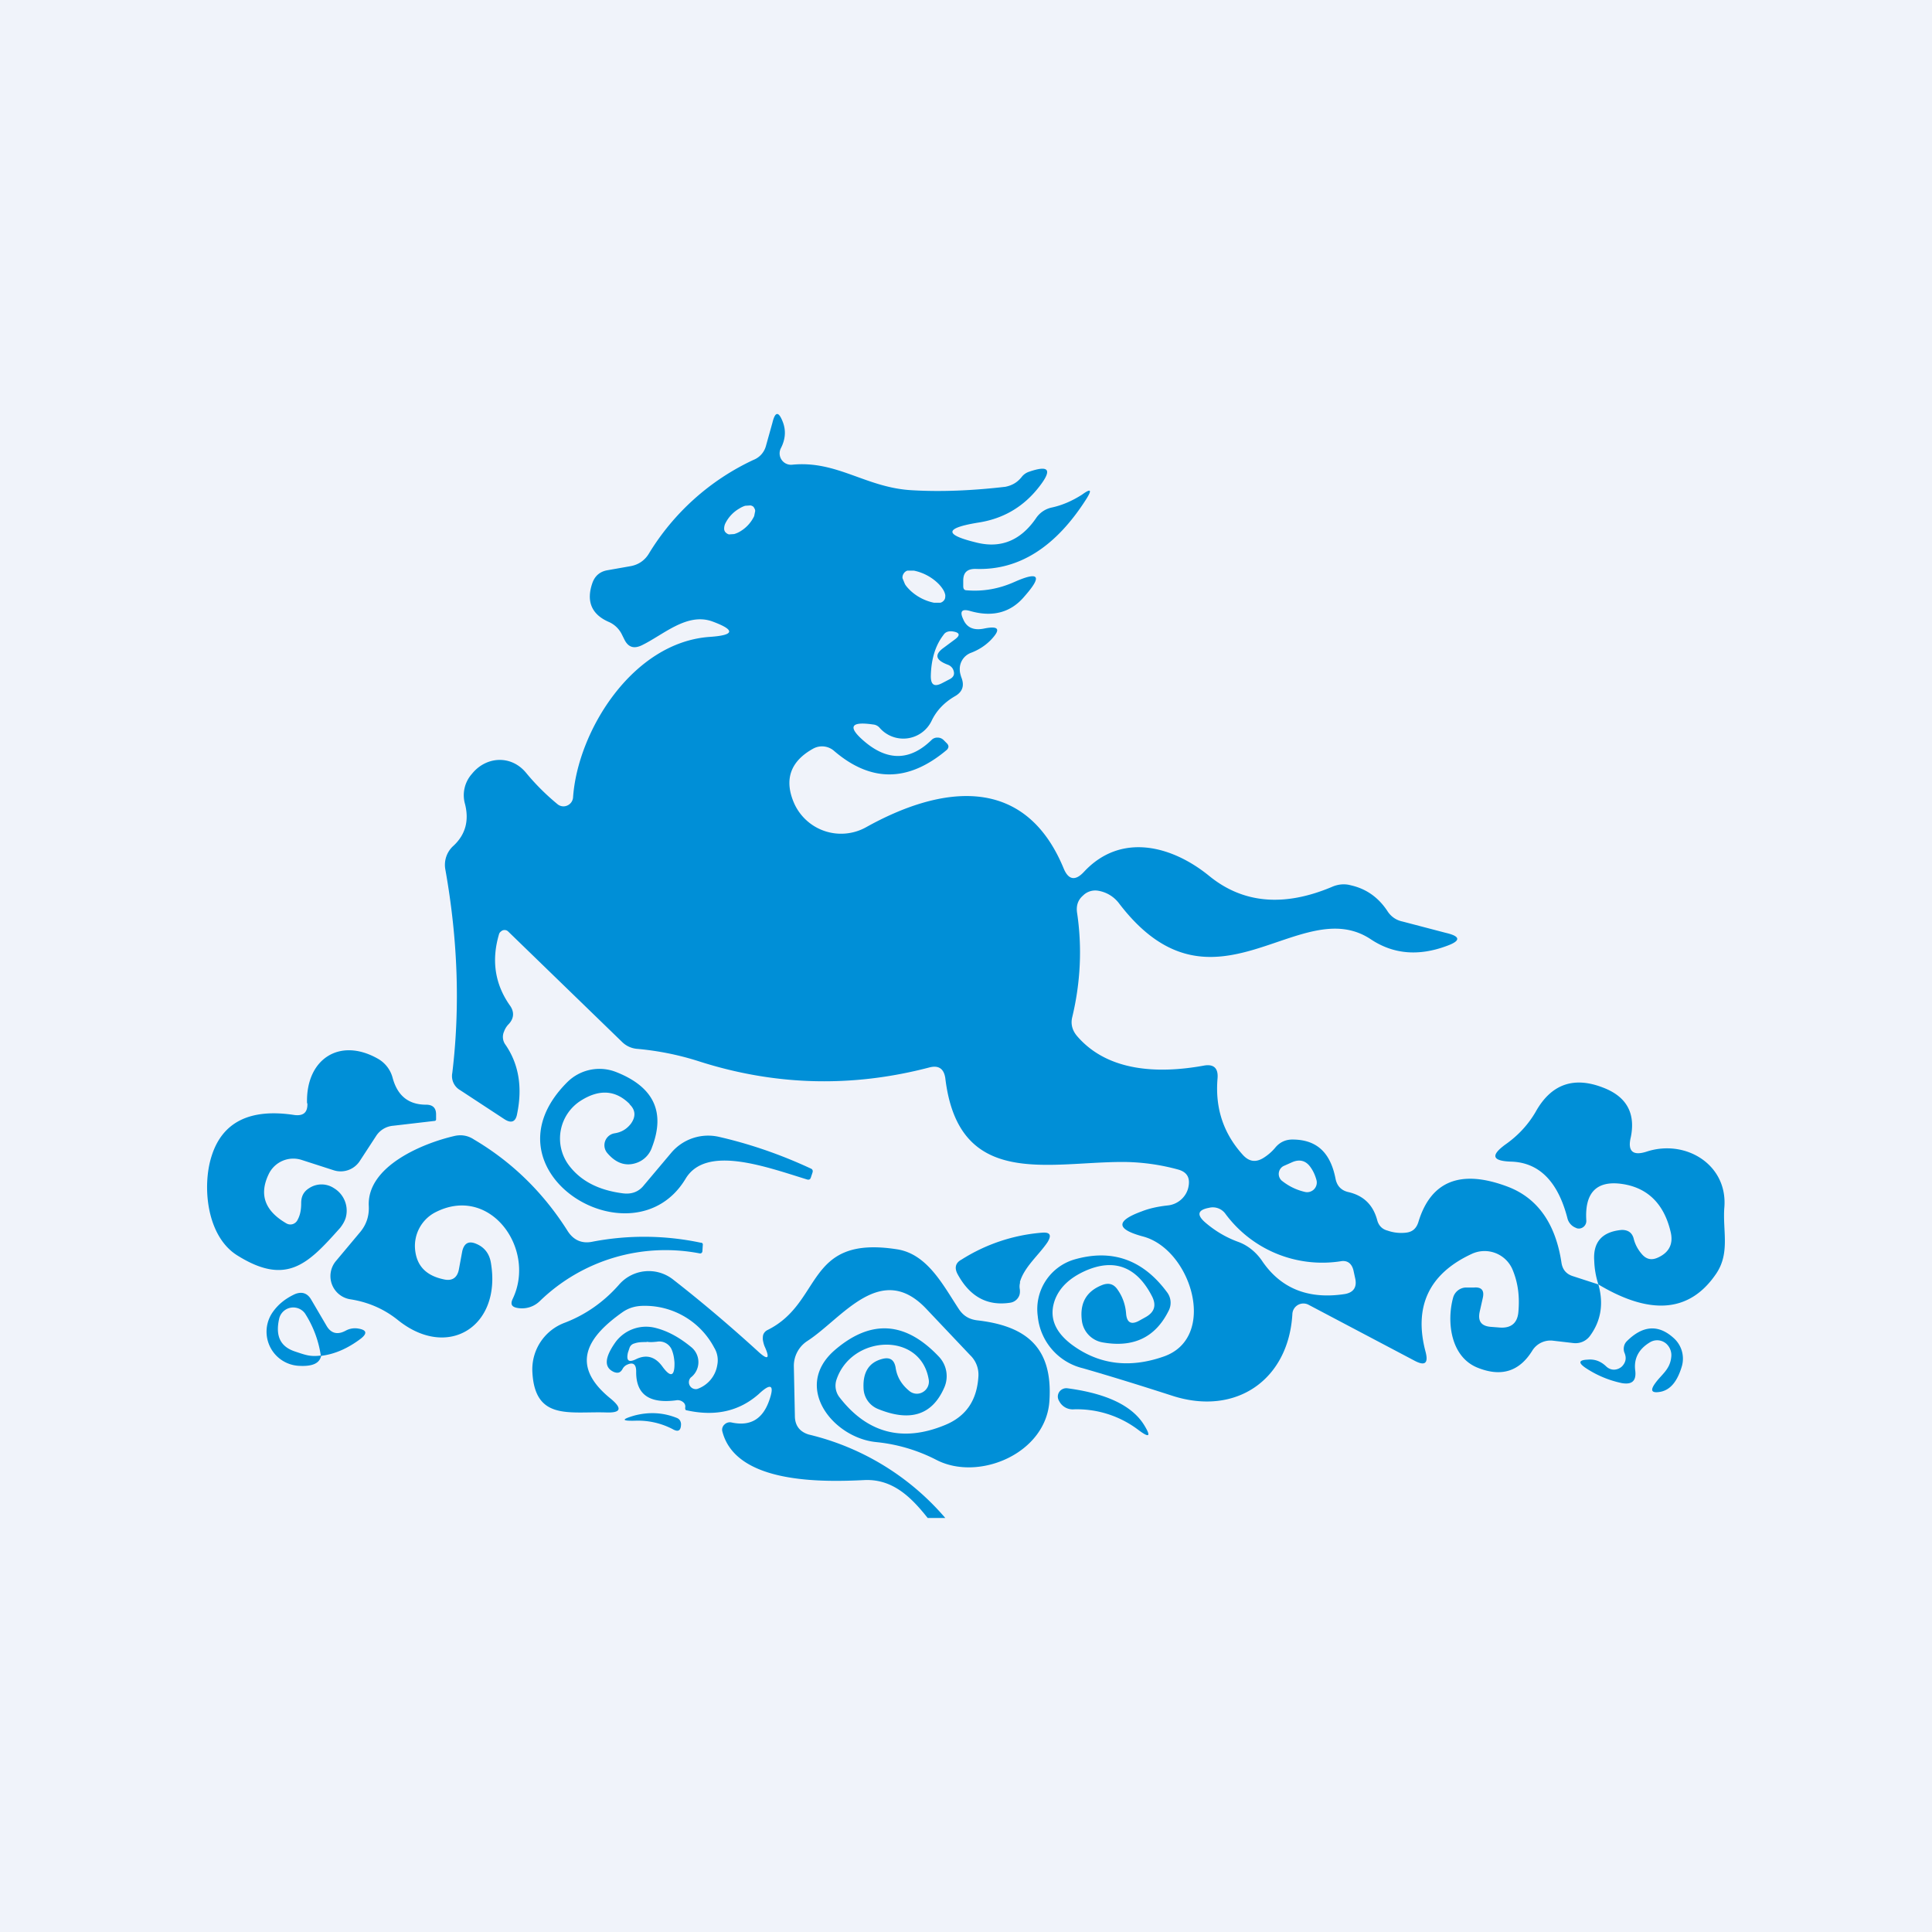 <!-- by TradingView --><svg width="56" height="56" viewBox="0 0 56 56" xmlns="http://www.w3.org/2000/svg"><path fill="#F0F3FA" d="M0 0h56v56H0z"/><path d="M46.33 37.23c.16.57.07 1.07-.25 1.5a.52.52 0 0 1-.47.2l-.6-.07a.62.62 0 0 0-.59.28c-.38.62-.91.78-1.6.5-.78-.32-.89-1.34-.7-2.03a.4.4 0 0 1 .35-.29h.25c.22-.02.31.08.26.3l-.09.4c-.06.28.05.42.33.44l.26.02c.32.02.5-.13.53-.44.04-.43 0-.83-.16-1.22a.88.88 0 0 0-1.18-.48c-1.24.57-1.7 1.52-1.35 2.84.09.34-.02.42-.32.26l-3.07-1.62a.32.32 0 0 0-.47.27c-.11 1.9-1.63 2.96-3.47 2.37-.93-.3-1.8-.57-2.6-.8a1.72 1.72 0 0 1-1.31-1.51 1.5 1.5 0 0 1 1.05-1.64c1.1-.32 2 0 2.7.95a.5.5 0 0 1 .04.54c-.38.76-1.01 1.07-1.91.91a.73.73 0 0 1-.6-.62c-.07-.52.13-.86.58-1.04.2-.08.35-.03.46.14.14.2.22.43.24.68.02.28.16.34.4.2l.18-.1c.24-.14.3-.33.18-.58-.44-.87-1.1-1.13-1.95-.75-.44.2-.73.47-.87.83-.18.49-.02.92.48 1.3.78.58 1.67.7 2.67.35 1.58-.55.8-3.11-.6-3.48-.78-.21-.8-.45-.03-.73.23-.09.48-.14.75-.17.3-.03.55-.26.6-.55.05-.26-.05-.42-.3-.49a6.15 6.15 0 0 0-1.65-.22c-2.17.01-4.72.76-5.1-2.43-.04-.27-.19-.38-.46-.31-2.25.59-4.48.53-6.69-.18a8.28 8.28 0 0 0-1.8-.36.7.7 0 0 1-.42-.2l-3.3-3.2a.15.15 0 0 0-.21 0 .16.16 0 0 0-.05.06c-.23.76-.13 1.45.3 2.07.15.2.13.4-.04.57a.59.59 0 0 0-.12.2.38.38 0 0 0 .04.38c.38.55.5 1.22.34 2-.04.24-.17.29-.37.16l-1.28-.84a.47.47 0 0 1-.23-.5c.23-1.91.16-3.87-.2-5.89a.74.74 0 0 1 .24-.7c.34-.32.45-.72.33-1.2a.93.93 0 0 1 .2-.88c.4-.5 1.12-.56 1.56-.04.27.33.58.64.92.92a.27.27 0 0 0 .28.04.28.28 0 0 0 .17-.23c.13-1.93 1.73-4.51 3.97-4.66.72-.05.74-.2.06-.45-.74-.26-1.42.4-2.05.7-.22.1-.38.05-.49-.17l-.07-.14a.76.76 0 0 0-.4-.38c-.49-.22-.64-.6-.46-1.12.07-.2.21-.33.43-.37l.68-.12c.22-.04.4-.16.52-.35a7.02 7.02 0 0 1 3.04-2.73.6.6 0 0 0 .36-.4l.19-.68c.08-.33.18-.33.3-.02.1.26.07.51-.05.75a.33.33 0 0 0 .32.49c1.31-.13 2.14.67 3.48.74.85.05 1.75.01 2.7-.1.2-.04.35-.13.47-.28a.45.45 0 0 1 .2-.15c.6-.21.7-.07.31.43-.45.58-1.04.93-1.78 1.04-.97.16-.98.35-.02.58.7.17 1.27-.07 1.71-.71a.73.73 0 0 1 .46-.31c.32-.07.6-.2.87-.37.26-.19.3-.15.13.12-.89 1.4-1.96 2.08-3.22 2.03-.23 0-.35.1-.35.34v.16c0 .08.03.12.1.12.47.04.93-.04 1.38-.24.72-.32.82-.18.3.41-.39.47-.92.62-1.58.43-.24-.07-.31.01-.2.24.1.24.3.33.6.27.44-.09.5.02.19.34-.16.16-.35.28-.56.36a.5.5 0 0 0-.33.5c0 .07.02.13.04.2.1.24.05.43-.18.56-.31.18-.54.42-.68.72a.91.91 0 0 1-1.5.2.28.28 0 0 0-.19-.1c-.68-.1-.75.08-.22.52.67.55 1.31.52 1.92-.08a.23.23 0 0 1 .17-.06.24.24 0 0 1 .17.07l.1.1c.06.07.05.12 0 .18-1.11.94-2.2.96-3.28.03a.53.53 0 0 0-.6-.06c-.65.36-.84.88-.57 1.54a1.49 1.49 0 0 0 2.1.74c2.15-1.2 4.59-1.57 5.73 1.19.14.34.34.37.59.1 1.07-1.15 2.55-.76 3.63.12.98.8 2.17.9 3.55.32.18-.08.37-.1.55-.05.45.1.8.35 1.06.74.1.16.25.27.44.31l1.26.33c.43.1.44.23.02.38-.81.3-1.54.24-2.19-.19-2.07-1.39-4.57 2.53-7.3-1.04a.95.95 0 0 0-.6-.37.5.5 0 0 0-.45.14c-.15.13-.2.3-.17.5.15 1 .1 2.02-.14 3.02-.05.2 0 .38.13.54.9 1.06 2.39 1.1 3.67.87.3-.06.44.07.41.38-.07.85.17 1.58.73 2.2.18.2.37.23.59.1.13-.08.25-.18.35-.3.13-.16.3-.24.5-.24.7 0 1.1.37 1.25 1.13.04.21.16.34.36.39.45.1.73.37.85.82.04.15.14.26.3.3.17.06.35.08.53.06.19-.02.3-.12.36-.3.36-1.2 1.23-1.55 2.6-1.03.86.33 1.38 1.07 1.55 2.2.03.2.14.33.33.39l.74.24ZM21.85 14.7a.17.17 0 0 0-.1-.05l-.15.01a.72.72 0 0 0-.17.08 1.02 1.02 0 0 0-.41.44.36.36 0 0 0-.03.15c0 .04.02.08.04.1.03.03.06.05.1.06l.15-.01a.73.73 0 0 0 .18-.08 1.03 1.03 0 0 0 .4-.44l.03-.15a.17.17 0 0 0-.04-.1Zm5.52 2.69c.03-.04.03-.09.03-.14a.47.47 0 0 0-.07-.17.98.98 0 0 0-.16-.19 1.42 1.42 0 0 0-.68-.35h-.19a.2.2 0 0 0-.11.09.2.2 0 0 0-.03.13l.07.17c.04.07.1.13.16.19a1.42 1.42 0 0 0 .68.35h.19a.2.2 0 0 0 .11-.08Zm-.05 1.41.35-.26c.18-.13.15-.21-.07-.24-.11-.01-.2.02-.25.1-.24.31-.36.71-.37 1.2 0 .25.1.32.33.2l.23-.12c.12-.07.14-.16.08-.29a.28.28 0 0 0-.14-.12c-.35-.13-.4-.28-.16-.47ZM37.2 33.8a.26.26 0 0 0-.05.42c.2.16.42.27.68.33a.28.28 0 0 0 .33-.34c-.04-.15-.1-.28-.19-.4-.13-.17-.3-.21-.5-.13l-.27.12Zm-.63 2.73c.54.81 1.34 1.14 2.4.98.26-.04.37-.2.31-.46l-.05-.23c-.05-.2-.18-.3-.38-.26a3.49 3.49 0 0 1-3.34-1.39.45.45 0 0 0-.47-.16c-.32.06-.36.2-.11.42.29.25.61.44.97.57.27.1.5.29.67.53ZM8.9 31.98c-.04-1.27.93-1.92 2.04-1.3a.9.9 0 0 1 .44.56c.14.52.46.78.97.78.2 0 .29.1.29.28v.15c0 .02-.02.04-.04.04l-1.2.14a.65.65 0 0 0-.5.3l-.47.72a.66.66 0 0 1-.76.27l-.93-.3a.79.79 0 0 0-.95.41c-.29.6-.11 1.07.51 1.43a.23.23 0 0 0 .19.02.24.24 0 0 0 .14-.13c.08-.15.1-.31.1-.48 0-.19.07-.33.23-.43a.65.65 0 0 1 .72 0 .76.76 0 0 1 .34.86c-.03.1-.09.2-.16.29-.92 1.03-1.54 1.7-2.98.8-.9-.56-1.02-2.02-.75-2.87.31-1 1.12-1.4 2.41-1.2.26.03.38-.08.37-.34Z" fill="#008FD7"/><path d="M18.25 32c-.4-.4-.87-.44-1.41-.1a1.3 1.3 0 0 0-.37 1.85c.34.47.87.75 1.59.84.24.03.45-.04.6-.23l.8-.95a1.4 1.4 0 0 1 1.37-.46c.92.21 1.81.52 2.67.92.05.02.07.06.05.12l-.05.15c-.02.05-.05.06-.1.05-1.23-.38-2.94-1.01-3.53-.02-1.52 2.52-6.01-.22-3.43-2.8a1.32 1.32 0 0 1 1.41-.3c1.1.43 1.44 1.16 1.05 2.18a.72.72 0 0 1-.46.46c-.3.1-.58.01-.83-.28a.35.35 0 0 1 .2-.58c.2-.03.35-.12.47-.27.15-.2.15-.4-.03-.57ZM46.33 37.23a2.46 2.46 0 0 1-.12-.68c-.04-.55.23-.85.8-.9.17 0 .29.07.34.24.04.17.12.32.23.45.14.17.3.2.5.1.31-.15.43-.4.34-.75-.2-.83-.7-1.29-1.46-1.38-.7-.08-1.03.28-.98 1.07a.22.22 0 0 1-.2.23c-.03 0-.07 0-.1-.02a.4.4 0 0 1-.25-.29c-.28-1.07-.83-1.61-1.64-1.63-.54-.02-.59-.18-.15-.5.37-.26.66-.58.87-.94.45-.81 1.11-1.04 1.97-.7.67.26.93.74.79 1.43-.1.41.06.55.46.42 1.13-.37 2.36.38 2.25 1.63-.05.66.17 1.3-.23 1.9-.76 1.13-1.9 1.23-3.42.32Z" fill="#008FD7"/><path d="m13.3 36.8.1-.54c.06-.24.2-.3.42-.2.23.1.37.29.41.55.31 1.84-1.25 2.82-2.7 1.65-.4-.32-.86-.52-1.38-.6a.68.68 0 0 1-.42-1.1l.72-.86c.17-.21.25-.45.24-.73-.07-1.16 1.56-1.83 2.47-2.04.2-.05.4-.02.58.1 1.1.65 2 1.53 2.7 2.63.17.28.42.4.74.33a7.92 7.92 0 0 1 3.13.03c.05 0 .07.03.06.08l-.01.16c0 .05-.04.08-.08.07a5.23 5.23 0 0 0-4.63 1.38.74.74 0 0 1-.66.2c-.16-.03-.2-.11-.13-.26.7-1.45-.67-3.36-2.28-2.49a1.1 1.1 0 0 0-.55 1.04c.04.48.31.77.82.88.24.06.4-.03.45-.28ZM29.57 37.17a.42.42 0 0 0-.01.2c.01.1 0 .18-.06.26a.33.33 0 0 1-.22.13c-.66.1-1.17-.17-1.53-.84-.09-.18-.05-.32.12-.41a5.11 5.11 0 0 1 2.33-.78c.24-.02.29.07.16.28-.25.37-.68.72-.8 1.16Z" fill="#008FD7"/><path d="M27.39 44h-.5c-.47-.59-1-1.13-1.82-1.1-1.21.06-3.73.12-4.13-1.4a.2.2 0 0 1 .06-.21.22.22 0 0 1 .2-.06c.54.12.9-.09 1.09-.62.17-.47.06-.54-.3-.2-.57.5-1.26.65-2.08.47-.04 0-.05-.03-.05-.07.01-.06 0-.1-.03-.14a.25.25 0 0 0-.24-.08c-.78.1-1.16-.18-1.15-.84 0-.22-.1-.28-.29-.18a.28.28 0 0 0-.11.12c-.06.1-.13.12-.24.08-.3-.13-.28-.42.05-.88a1.1 1.1 0 0 1 1.15-.4c.36.09.7.28 1.04.56a.56.56 0 0 1-.02.88.2.2 0 0 0 .19.33.88.88 0 0 0 .58-.69.7.7 0 0 0-.09-.51 2.27 2.27 0 0 0-2.03-1.21c-.23 0-.43.05-.62.18-.95.67-1.6 1.5-.35 2.51.35.29.3.42-.15.4-1.06-.03-2.06.24-2.12-1.2a1.44 1.44 0 0 1 .94-1.4c.6-.23 1.13-.6 1.57-1.1a1.14 1.14 0 0 1 1.56-.16c.86.67 1.68 1.37 2.46 2.08.3.28.37.23.2-.14a.92.92 0 0 1-.05-.2c0-.06 0-.12.03-.17a.25.25 0 0 1 .11-.1c1.61-.8 1.08-2.75 3.74-2.34.89.13 1.35 1.05 1.8 1.73.13.2.3.3.53.33 1.41.16 2.19.77 2.1 2.3-.07 1.55-2.04 2.38-3.27 1.75a4.85 4.85 0 0 0-1.75-.52c-1.25-.12-2.44-1.6-1.2-2.67 1.05-.9 2.05-.83 3.02.2a.82.82 0 0 1 .15.89c-.35.8-.99 1-1.92.62a.67.67 0 0 1-.42-.61c-.02-.46.16-.74.54-.84.22-.06.35.02.39.25.04.28.18.5.4.68a.34.34 0 0 0 .39.03.35.35 0 0 0 .17-.36c-.23-1.41-2.26-1.3-2.68.02a.55.55 0 0 0 .1.5c.8 1.03 1.82 1.3 3.04.8.62-.25.94-.72.98-1.42a.78.78 0 0 0-.24-.61l-1.24-1.31c-1.34-1.46-2.47.25-3.48.9a.86.86 0 0 0-.39.73l.03 1.44c0 .28.14.46.4.54A7.5 7.5 0 0 1 27.4 44Zm-8.64-5.1c-.13 0-.25 0-.36.04a.2.2 0 0 0-.14.12l-.05.15c-.05.23.02.29.23.19.3-.15.56-.08.77.21.24.33.36.29.35-.12-.01-.13-.03-.25-.08-.37a.39.39 0 0 0-.43-.23c-.1.01-.2.02-.3 0ZM9.3 39.3a3.1 3.1 0 0 0-.46-1.23.42.42 0 0 0-.75.16c-.11.5.04.8.45.94.33.11.45.16.77.12-.04.22-.24.32-.63.3a.99.99 0 0 1-.78-1.55c.16-.23.37-.4.65-.53.2-.08.36-.03.47.16l.44.75c.13.23.32.28.56.15a.56.56 0 0 1 .37-.06c.24.04.26.14.07.29-.37.28-.75.45-1.15.5ZM47.02 39.6c.1-.11.13-.23.07-.38a.31.31 0 0 1-.02-.18.3.3 0 0 1 .08-.16c.47-.47.93-.5 1.38-.08a.8.8 0 0 1 .22.8c-.13.44-.33.68-.61.74-.27.05-.32-.03-.16-.25.18-.25.42-.39.46-.74a.45.45 0 0 0-.14-.4.4.4 0 0 0-.48-.04c-.33.2-.47.48-.42.83.03.29-.1.4-.39.35a3 3 0 0 1-1.05-.44c-.22-.15-.2-.23.06-.24.21-.02.38.05.53.19.06.06.14.1.23.1s.18-.04.24-.1ZM30.94 40.24c1.13.15 1.87.5 2.22 1.06.21.34.16.39-.16.15a2.95 2.95 0 0 0-1.87-.6.44.44 0 0 1-.43-.24.24.24 0 0 1 0-.26.25.25 0 0 1 .24-.11Z" fill="#008FD7"/><path d="M19.62 41.1c.07.03.11.08.12.17 0 .2-.08.25-.25.15a2.18 2.18 0 0 0-1.08-.24c-.4.01-.4-.04-.02-.15.42-.11.83-.09 1.23.07Z" fill="#008FD7"/></svg>